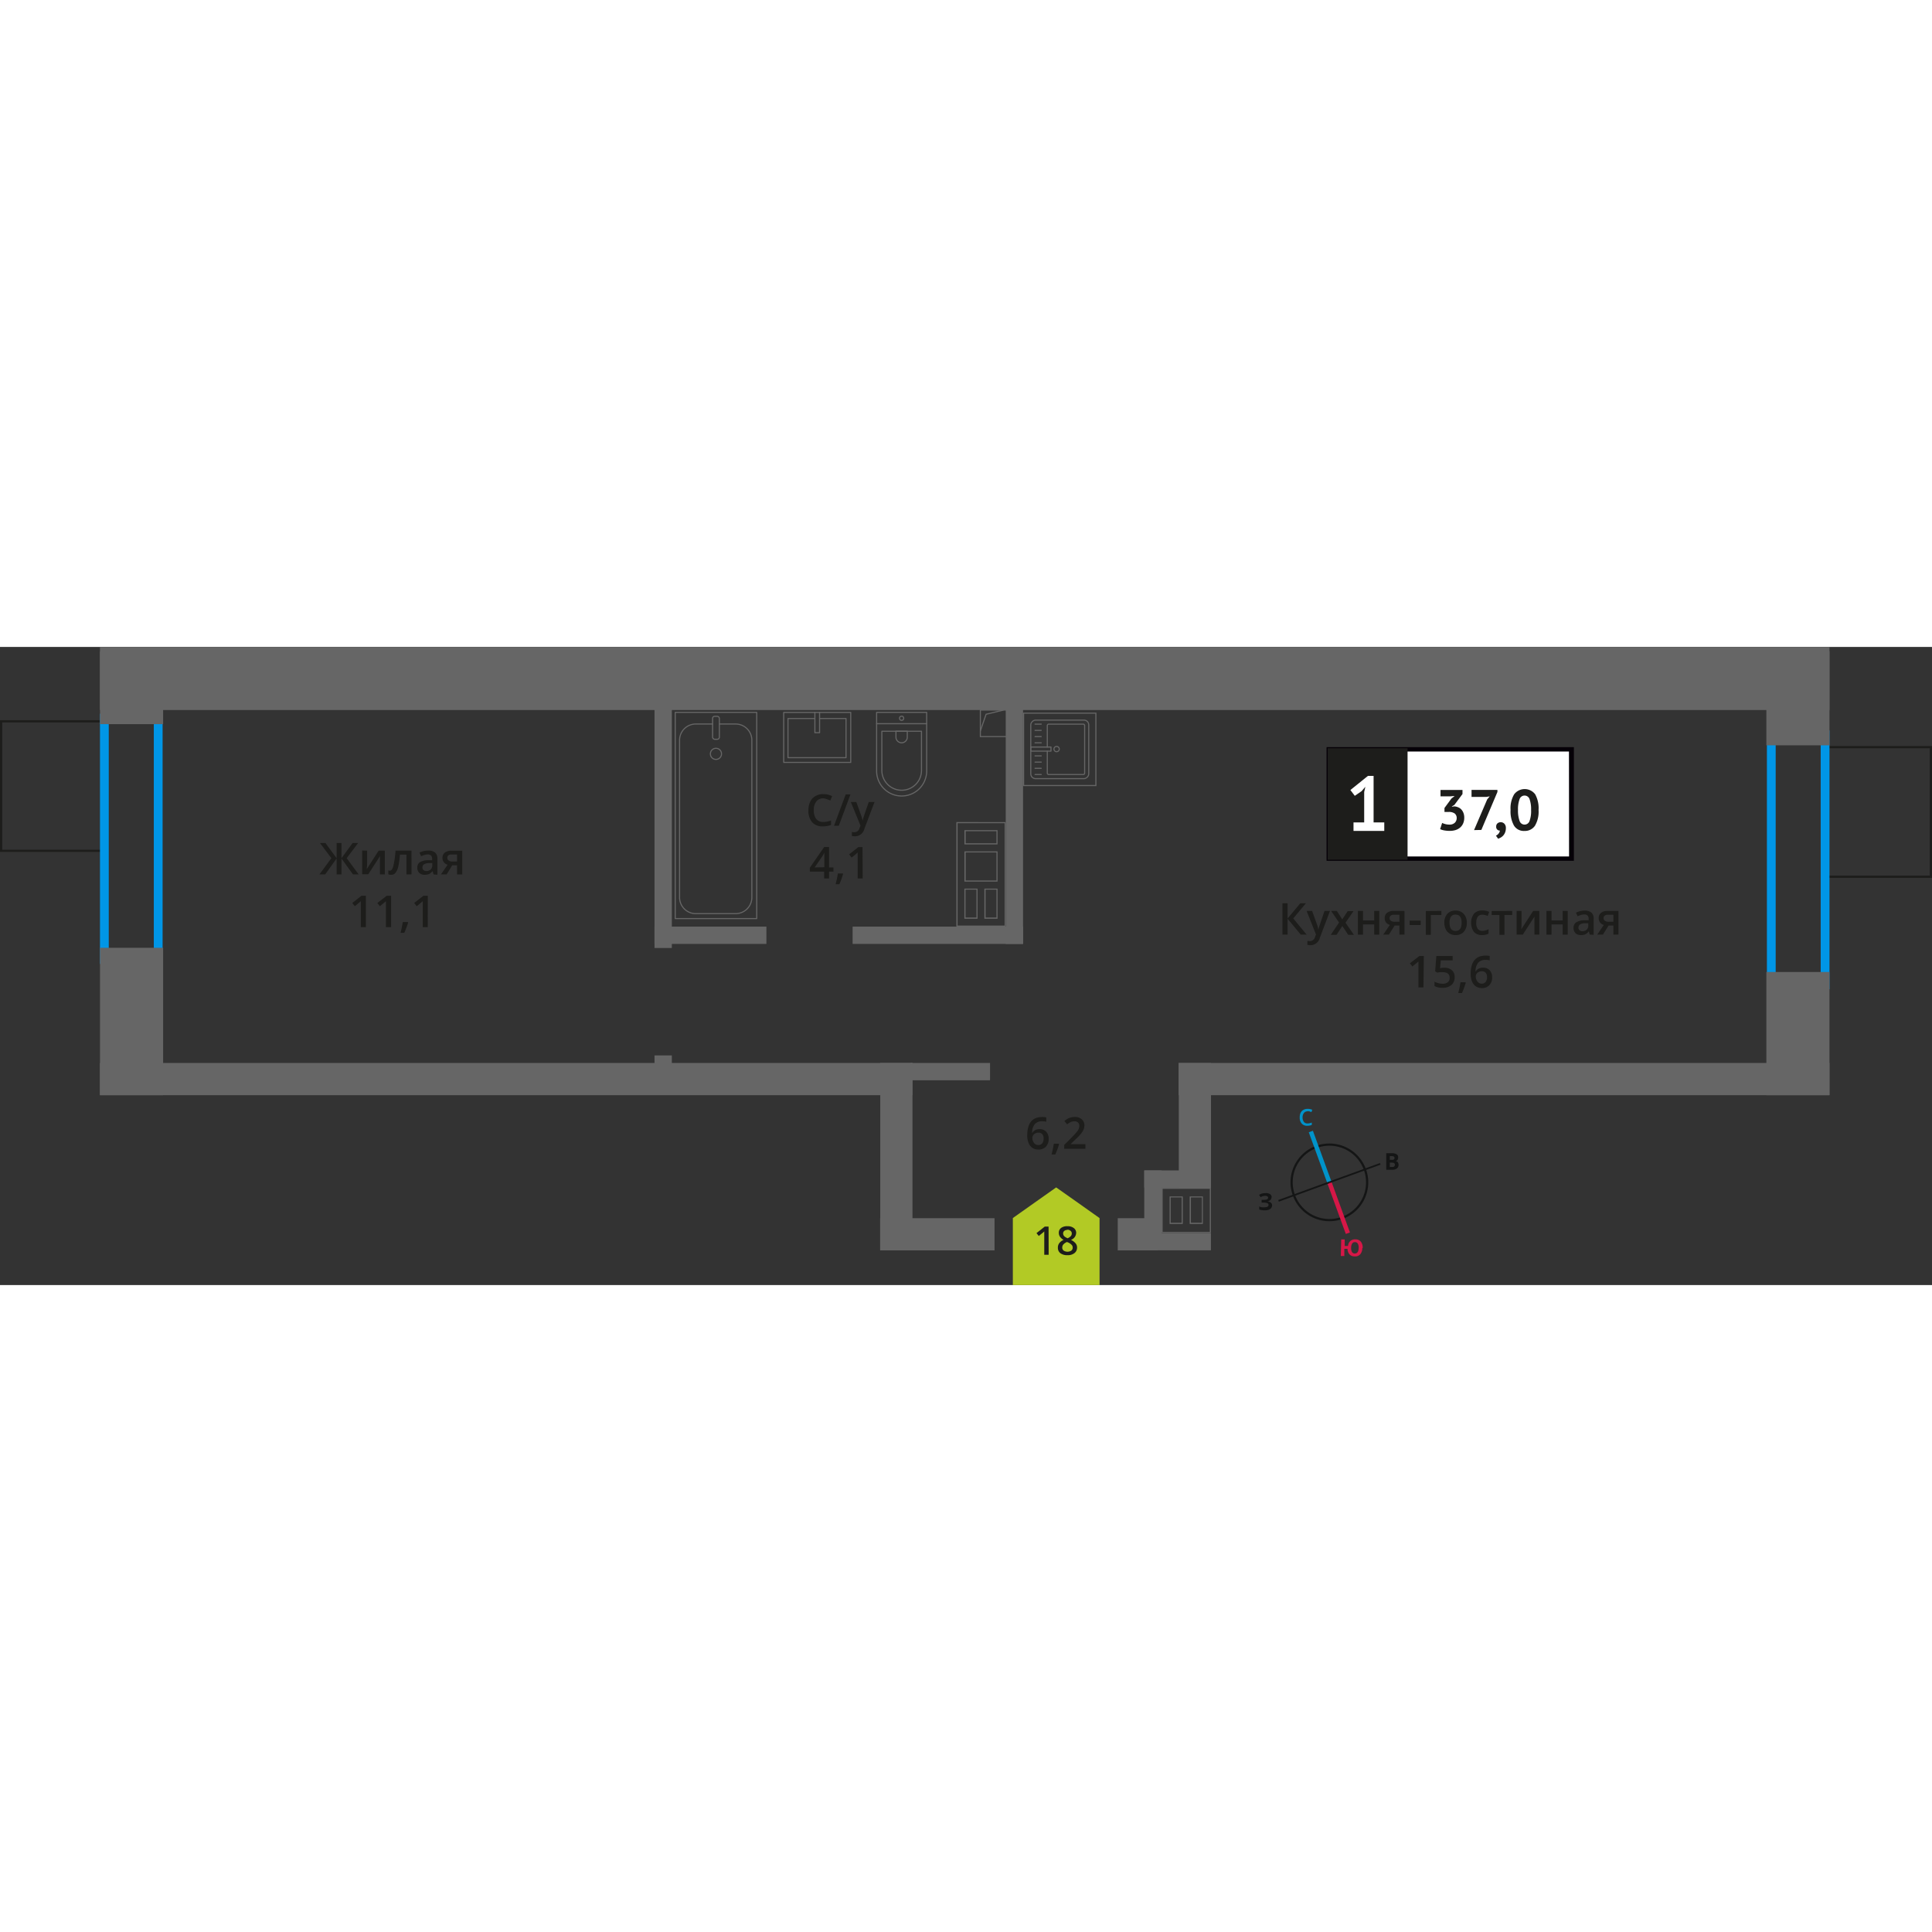 <svg xmlns="http://www.w3.org/2000/svg"   viewBox="0 0 439.64 145.21" width="200" height="200"><rect x="0" y="0" width="439.64" height="145.21" fill="#333333" stroke="none"/><defs><style>.cls-1,.cls-10,.cls-16,.cls-2,.cls-3,.cls-7{fill:none;}.cls-1{stroke:#141515;}.cls-1,.cls-10,.cls-2,.cls-3,.cls-7{stroke-miterlimit:10;}.cls-1,.cls-14,.cls-7{stroke-width:0.5px;}.cls-2{stroke:#0093ca;}.cls-3{stroke:#d61747;}.cls-4{fill:#141515;}.cls-5{fill:#0093ca;}.cls-6{fill:#d61747;}.cls-14,.cls-7{stroke:#1d1d1b;}.cls-8{fill:#0096e7;}.cls-9{fill:#666;}.cls-10,.cls-16{stroke:#666;stroke-width:0.25px;}.cls-11,.cls-14{fill:#1d1d1b;}.cls-12{fill:#fff;}.cls-13{fill:#050007;}.cls-14{stroke-miterlimit:22.93;}.cls-15{fill:#b2ca25;fill-rule:evenodd;}.cls-16{stroke-linecap:round;stroke-linejoin:round;}</style></defs><g id="walls"><path class="cls-1" d="M299.57,113.77a8.59,8.59,0,1,1-5.13,11,8.56,8.56,0,0,1,5.13-11Z"/><line class="cls-2" x1="298.29" y1="110.27" x2="302.51" y2="121.84"/><line class="cls-3" x1="306.72" y1="133.41" x2="302.51" y2="121.84"/><polygon class="cls-4" points="290.87 125.86 302.44 121.65 302.57 122.02 291 126.23 290.87 125.86"/><polygon class="cls-4" points="314.01 117.45 302.44 121.65 302.57 122.02 314.15 117.81 314.01 117.45"/><path class="cls-5" d="M297.52,105.68a1,1,0,0,0-.83.41,1.61,1.61,0,0,0-.28,1,1.67,1.67,0,0,0,.31,1,1,1,0,0,0,.86.34,1.78,1.78,0,0,0,.47-.06l.46-.13v.53a2.78,2.78,0,0,1-1,.19,1.59,1.59,0,0,1-1.28-.48,2,2,0,0,1-.47-1.42,2.42,2.42,0,0,1,.18-1,1.58,1.58,0,0,1,.61-.69,2,2,0,0,1,1-.26,2.47,2.47,0,0,1,1.07.22l-.2.53a2.66,2.66,0,0,0-.41-.16,1.76,1.76,0,0,0-.46-.06Z"/><path class="cls-6" d="M310,136.8a2.08,2.08,0,0,1-.48,1.41,1.5,1.5,0,0,1-1.26.48,1.59,1.59,0,0,1-1.16-.45,1.9,1.9,0,0,1-.46-1.27l-.73,0,0,1.63-.8,0,.09-3.78.8,0,0,1.49.75,0a1.71,1.71,0,0,1,.54-1.14,1.65,1.65,0,0,1,1.16-.36,1.52,1.52,0,0,1,1.23.54,2.11,2.11,0,0,1,.4,1.45Zm-2.54-.06a1.8,1.8,0,0,0,.19.95.76.76,0,0,0,.62.34c.58,0,.88-.4.9-1.25a1.67,1.67,0,0,0-.2-1,.71.71,0,0,0-.62-.34.76.76,0,0,0-.65.31,1.82,1.82,0,0,0-.24,1Z"/><path class="cls-4" d="M315.45,115.21h1.19a2.11,2.11,0,0,1,1.15.23.76.76,0,0,1,.37.73,1,1,0,0,1-.15.56.66.66,0,0,1-.43.25v0a.85.85,0,0,1,.51.3,1.05,1.05,0,0,1,.16.59,1,1,0,0,1-.37.8,1.63,1.63,0,0,1-1,.3h-1.43Zm.81,1.5h.46a.83.83,0,0,0,.47-.09.37.37,0,0,0,.14-.34.35.35,0,0,0-.15-.31.93.93,0,0,0-.51-.1h-.41Zm0,.63v1h.51a.8.8,0,0,0,.49-.12.52.52,0,0,0,.16-.39c0-.3-.22-.48-.66-.48Z"/><path class="cls-4" d="M289.34,125.25a.77.77,0,0,1-.27.6,1.14,1.14,0,0,1-.69.31h0a1.39,1.39,0,0,1,.8.29.76.76,0,0,1,.29.6,1,1,0,0,1-.42.84,2,2,0,0,1-1.17.31,3.59,3.59,0,0,1-1.34-.19v-.68a3,3,0,0,0,.57.18,4.3,4.3,0,0,0,.61,0c.63,0,.95-.18.95-.55a.41.41,0,0,0-.31-.39,2.58,2.58,0,0,0-.91-.13h-.36v-.62h.33a2.74,2.74,0,0,0,.88-.1.43.43,0,0,0,.27-.4.37.37,0,0,0-.18-.3.89.89,0,0,0-.52-.11,1.82,1.82,0,0,0-1,.31l-.36-.52a2.5,2.5,0,0,1,.7-.33,3.73,3.73,0,0,1,.79-.09,1.71,1.71,0,0,1,1,.24.83.83,0,0,1,.38.68Z"/></g><g id="bathroon"><rect class="cls-7" x="-2.58" y="19.75" width="29.48" height="23.82" transform="translate(-19.5 43.82) rotate(-90)"/><rect class="cls-7" x="412.74" y="25.64" width="29.48" height="23.82" transform="translate(389.93 465.03) rotate(-90)"/><path class="cls-8" d="M35,17.2V70.14H24.75V17.2H35m2-2H22.75V72.14H37V15.2Z"/><path class="cls-8" d="M414.31,21V75.88H404.07V21h10.24m2-2H402.07V77.88h14.24V19Z"/><rect class="cls-9" x="21.65" y="2.1" width="16.57" height="14.36" transform="translate(39.22 -20.65) rotate(90)"/><rect class="cls-9" x="13.16" y="78.05" width="33.54" height="14.36" transform="translate(115.17 55.3) rotate(90)"/><rect class="cls-9" x="398.43" y="4.51" width="21.39" height="14.36" transform="translate(420.82 -397.43) rotate(90)"/><rect class="cls-9" x="395.11" y="80.81" width="28.03" height="14.36" transform="translate(497.12 -321.14) rotate(90)"/><rect class="cls-9" x="22.75" width="393.56" height="14.36" transform="translate(439.06 14.36) rotate(-180)"/><rect class="cls-9" x="268.21" y="94.67" width="148.1" height="7.33"/><rect class="cls-9" x="22.75" y="94.67" width="184.88" height="7.33"/><rect class="cls-9" x="257.69" y="105.2" width="28.39" height="7.33" transform="translate(380.77 -163.01) rotate(90)"/><rect class="cls-9" x="200.29" y="129.96" width="26.03" height="7.33" transform="translate(426.6 267.28) rotate(-180)"/><rect class="cls-9" x="254.36" y="129.96" width="9.13" height="7.33" transform="translate(517.84 267.28) rotate(-180)"/><rect class="cls-9" x="183.13" y="111.83" width="41.65" height="7.33" transform="translate(319.47 -88.46) rotate(90)"/><rect class="cls-9" x="207.21" y="94.67" width="18.08" height="3.94"/><rect class="cls-9" x="194.02" y="63.64" width="38.78" height="3.94"/><rect class="cls-9" x="148.94" y="63.64" width="25.46" height="3.94"/><rect class="cls-9" x="122.42" y="38.06" width="56.98" height="3.94" transform="translate(190.94 -110.89) rotate(90)"/><rect class="cls-9" x="147.52" y="94.37" width="6.78" height="3.94" transform="translate(247.25 -54.57) rotate(90)"/><rect class="cls-9" x="202.81" y="37.59" width="56.04" height="3.94" transform="translate(270.39 -191.27) rotate(90)"/><path class="cls-9" d="M217.91,40.11h10.7v1.58h0v3.25h0v1.58h0V53.4h0V55h0v6.85h0V63.4h-10.7V61.83h0V55h0V53.4h0V44.94h0V40.11M227,44.94V41.69h-7.54v3.25H227m0,8.46V46.52h-7.54V53.4H227m-4.55,8.43V55h-3v6.85h3m4.55,0V55h-3v6.85h3m-9.37-22v2.08h0v2.75h0v2.08h0v6.38h0v2.08h0v6.35h0v2.07h11.2V61.58h0V55.23h0V53.15h0V46.77h0V44.69h0V41.94h0V39.86Zm9.12,4.83h-7V41.94h7v2.75Zm0,8.46h-7V46.77h7v6.38Zm-4.55,8.43h-2.49V55.23h2.49v6.35Zm4.55,0h-2.47V55.23h2.47v6.35Z"/><rect class="cls-9" x="260.39" y="119.12" width="15.16" height="3.94"/><rect class="cls-9" x="260.39" y="133.36" width="15.16" height="3.94"/><rect class="cls-9" x="253.76" y="125.75" width="17.2" height="3.94" transform="translate(390.08 -134.63) rotate(90)"/><path class="cls-9" d="M264.57,123.31H275.3v9.8H264.57v-9.8m4.58,8v-6.26h-3v6.26h3m4.57,0v-6.26h-3v6.26h3m-9.4-8.28v10.3h11.23v-10.3Zm4.58,8h-2.5v-5.76h2.5v5.76Zm4.57,0H271v-5.76h2.5v5.76Z"/><rect class="cls-10" x="223.09" y="14.36" width="6.04" height="6.04"/><polyline class="cls-10" points="223.09 19.1 224.39 15.32 228.34 14.37"/><path class="cls-11" d="M297.33,65.47H296L293,61.85v3.62h-1.17V58.33H293v3.46l2.89-3.46h1.28l-2.88,3.45Z"/><path class="cls-11" d="M297.33,60.07h1.25l1.1,3.06a6.28,6.28,0,0,1,.33,1.23h0a4.66,4.66,0,0,1,.16-.65c.08-.26.49-1.47,1.24-3.64h1.24l-2.31,6.12a2.19,2.19,0,0,1-2.1,1.68,3.65,3.65,0,0,1-.74-.08v-.91a2.61,2.61,0,0,0,.59.06,1.22,1.22,0,0,0,1.17-1l.2-.51Z"/><path class="cls-11" d="M304.71,62.71l-1.81-2.64h1.31L305.44,62l1.24-1.89H308l-1.82,2.64,1.91,2.76h-1.3l-1.33-2-1.33,2h-1.3Z"/><path class="cls-11" d="M310.16,60.07v2.17h2.55V60.07h1.15v5.4h-1.15V63.14h-2.55v2.33H309v-5.4Z"/><path class="cls-11" d="M316.05,65.47h-1.29l1.51-2.21a1.63,1.63,0,0,1-.86-.56,1.59,1.59,0,0,1-.31-1,1.46,1.46,0,0,1,.54-1.2,2.37,2.37,0,0,1,1.5-.43h2.46v5.4h-1.15V63.39h-1.09Zm.16-3.76a.7.7,0,0,0,.32.62,1.51,1.51,0,0,0,.85.21h1.07v-1.6H317.2a1.11,1.11,0,0,0-.73.2A.68.68,0,0,0,316.21,61.71Z"/><path class="cls-11" d="M320.77,63.28v-1h2.51v1Z"/><path class="cls-11" d="M328,60.07V61H325.6v4.5h-1.14v-5.4Z"/><path class="cls-11" d="M333.78,62.76a2.94,2.94,0,0,1-.68,2.06,2.41,2.41,0,0,1-1.89.75,2.57,2.57,0,0,1-1.34-.35,2.18,2.18,0,0,1-.89-1,3.29,3.29,0,0,1-.31-1.48,2.91,2.91,0,0,1,.67-2,2.45,2.45,0,0,1,1.9-.74,2.37,2.37,0,0,1,1.85.75A2.91,2.91,0,0,1,333.78,62.76Zm-3.93,0c0,1.24.46,1.87,1.38,1.87s1.37-.63,1.37-1.87-.46-1.85-1.38-1.85a1.18,1.18,0,0,0-1.05.48A2.45,2.45,0,0,0,329.85,62.76Z"/><path class="cls-11" d="M337.27,65.57a2.37,2.37,0,0,1-1.86-.72,3.61,3.61,0,0,1,0-4.15,2.48,2.48,0,0,1,1.93-.73,3.66,3.66,0,0,1,1.54.32l-.35.92a3.48,3.48,0,0,0-1.2-.28c-.94,0-1.4.62-1.4,1.86a2.17,2.17,0,0,0,.35,1.36,1.19,1.19,0,0,0,1,.46,3,3,0,0,0,1.45-.38v1a2.67,2.67,0,0,1-.66.26A4,4,0,0,1,337.27,65.57Z"/><path class="cls-11" d="M344.11,60.07V61h-1.76v4.5H341.2V61h-1.76v-.9Z"/><path class="cls-11" d="M346.24,60.07v2.77c0,.32,0,.79-.07,1.42l2.71-4.19h1.4v5.4h-1.11V62.75c0-.15,0-.39,0-.73s0-.58.05-.73l-2.7,4.18h-1.4v-5.4Z"/><path class="cls-11" d="M353.06,60.07v2.17h2.54V60.07h1.15v5.4H355.6V63.14h-2.54v2.33h-1.15v-5.4Z"/><path class="cls-11" d="M361.77,65.47l-.23-.75h0a2.33,2.33,0,0,1-.78.67,2.52,2.52,0,0,1-1,.18,1.74,1.74,0,0,1-1.24-.43,1.62,1.62,0,0,1-.45-1.22,1.43,1.43,0,0,1,.62-1.26,3.54,3.54,0,0,1,1.89-.46l.93,0v-.29a1.12,1.12,0,0,0-.24-.78,1,1,0,0,0-.75-.25,2.61,2.61,0,0,0-.79.12,6,6,0,0,0-.74.29l-.37-.82a4.51,4.51,0,0,1,1.95-.47,2.34,2.34,0,0,1,1.56.45,1.76,1.76,0,0,1,.52,1.41v3.64Zm-1.71-.78a1.46,1.46,0,0,0,1-.35,1.28,1.28,0,0,0,.37-1v-.47l-.69,0a2.41,2.41,0,0,0-1.18.27.84.84,0,0,0-.37.74.7.7,0,0,0,.22.56A.93.93,0,0,0,360.06,64.69Z"/><path class="cls-11" d="M364.75,65.47h-1.29l1.5-2.21a1.55,1.55,0,0,1-1.17-1.56,1.46,1.46,0,0,1,.55-1.2,2.32,2.32,0,0,1,1.49-.43h2.46v5.4h-1.15V63.39h-1.09Zm.16-3.76a.7.7,0,0,0,.32.62,1.49,1.49,0,0,0,.84.21h1.07v-1.6h-1.25a1.1,1.1,0,0,0-.72.2A.68.68,0,0,0,364.91,61.71Z"/><path class="cls-11" d="M323.92,77.47h-1.15V72.86c0-.55,0-1,0-1.31a3.49,3.49,0,0,1-.27.26l-1.1.9-.57-.73L323,70.33h1Z"/><path class="cls-11" d="M328.68,73a2.45,2.45,0,0,1,1.71.57,2,2,0,0,1,.63,1.56,2.29,2.29,0,0,1-.71,1.78,3,3,0,0,1-2,.65,3.81,3.81,0,0,1-1.88-.39v-1a3.92,3.92,0,0,0,.91.35,4.19,4.19,0,0,0,.95.12,1.77,1.77,0,0,0,1.18-.35,1.26,1.26,0,0,0,.41-1c0-.86-.54-1.28-1.63-1.28a4.43,4.43,0,0,0-.57,0c-.22,0-.42.07-.59.11l-.51-.3.27-3.49h3.71v1h-2.7l-.16,1.77.42-.07A3.47,3.47,0,0,1,328.68,73Z"/><path class="cls-11" d="M333.54,76.42a17,17,0,0,1-.86,2.34h-.84c.22-.88.39-1.7.5-2.45h1.13Z"/><path class="cls-11" d="M334.66,74.43c0-2.8,1.14-4.19,3.41-4.19a4,4,0,0,1,.91.08v1a2.81,2.81,0,0,0-.86-.11,2.24,2.24,0,0,0-1.72.61,3,3,0,0,0-.63,2h.06a1.56,1.56,0,0,1,.65-.62,2.1,2.1,0,0,1,1-.21,2,2,0,0,1,1.52.59,2.33,2.33,0,0,1,.54,1.62,2.42,2.42,0,0,1-.63,1.77,2.25,2.25,0,0,1-1.71.66,2.41,2.41,0,0,1-1.33-.37,2.44,2.44,0,0,1-.88-1.08A4.29,4.29,0,0,1,334.66,74.43Zm2.49,2.19a1.13,1.13,0,0,0,.91-.38,1.69,1.69,0,0,0,.32-1.09,1.46,1.46,0,0,0-.3-1,1.13,1.13,0,0,0-.9-.35,1.39,1.39,0,0,0-.68.16,1.24,1.24,0,0,0-.5.43,1.06,1.06,0,0,0-.18.57,1.87,1.87,0,0,0,.37,1.16A1.18,1.18,0,0,0,337.15,76.62Z"/><rect class="cls-12" x="302.37" y="23.3" width="54.7" height="24.87"/><path class="cls-13" d="M357.06,23.8H303V47.68h54.1Zm-54.64-1h55.73V48.66H301.87V22.81Z"/><rect class="cls-14" x="302.37" y="23.3" width="17.68" height="24.87"/><path class="cls-11" d="M329.82,40.43a1.71,1.71,0,0,0,1.24-.43,1.46,1.46,0,0,0,.42-1,1.32,1.32,0,0,0-.44-1.09,2.23,2.23,0,0,0-1.4-.36h-.94v-.9l1.58-2.15.74-.59L330,34H327.8V32.54h5v.93l-1.84,2.47-.57.35v.07l.55-.08a2.64,2.64,0,0,1,.87.21,2,2,0,0,1,.71.48,2.35,2.35,0,0,1,.49.79,2.86,2.86,0,0,1,.19,1.09,3.19,3.19,0,0,1-.26,1.33,2.64,2.64,0,0,1-.7.94,3,3,0,0,1-1.05.56,4.54,4.54,0,0,1-1.3.18,6.88,6.88,0,0,1-1.18-.1,3.6,3.6,0,0,1-1-.3l.46-1.41a4.15,4.15,0,0,0,.75.27A3.74,3.74,0,0,0,329.82,40.43Z"/><path class="cls-11" d="M335.43,41.68l3-7L339,34l-.79.13h-3.35v-1.6h5.89V33l-3.66,8.64Z"/><path class="cls-11" d="M340.47,40.85a.89.89,0,0,1,.3-.71,1.16,1.16,0,0,1,1.58.11,1.41,1.41,0,0,1,.32,1,2.56,2.56,0,0,1-.19,1,2.27,2.27,0,0,1-.45.71,2.57,2.57,0,0,1-.57.44,3.13,3.13,0,0,1-.56.24l-.49-.7a1.52,1.52,0,0,0,.61-.47,1.3,1.3,0,0,0,.29-.69.75.75,0,0,1-.57-.19A.85.85,0,0,1,340.47,40.85Z"/><path class="cls-11" d="M343.74,37.1a6.24,6.24,0,0,1,.82-3.57,3,3,0,0,1,4.78,0,6.59,6.59,0,0,1,.77,3.58,6.28,6.28,0,0,1-.83,3.59,2.75,2.75,0,0,1-2.37,1.17,2.62,2.62,0,0,1-2.4-1.23A6.63,6.63,0,0,1,343.74,37.1Zm1.69,0a6.9,6.9,0,0,0,.35,2.46,1.19,1.19,0,0,0,2.27.07,6.54,6.54,0,0,0,.36-2.53,6.81,6.81,0,0,0-.34-2.44,1.2,1.2,0,0,0-2.29,0A6.71,6.71,0,0,0,345.43,37.1Z"/><path class="cls-12" d="M308,39.93h2.43V33l.27-1.19-.85,1-1.56,1.07-1-1.32,4-3.22h1.28V39.93H315v1.93h-7Z"/><path class="cls-11" d="M75.41,48.07l-2.6-3.45h1.25l2.54,3.46V44.62h1.1v3.46l2.54-3.46h1.25l-2.6,3.45,2.72,3.69H80.32L77.7,48.14v3.62H76.6V48.14L74,51.76H72.69Z"/><path class="cls-11" d="M83.54,46.36v2.77c0,.32,0,.79-.08,1.42l2.71-4.19h1.4v5.4H86.46V49c0-.15,0-.39,0-.73s0-.58.05-.73l-2.7,4.18h-1.4v-5.4Z"/><path class="cls-11" d="M93.64,51.76H92.49v-4.5H91A19.08,19.08,0,0,1,90.63,50,3.63,3.63,0,0,1,90,51.4a1.2,1.2,0,0,1-1,.45,1.65,1.65,0,0,1-.63-.11v-.9a.92.92,0,0,0,.36.07c.34,0,.6-.37.79-1.12A20.45,20.45,0,0,0,90,46.36h3.63Z"/><path class="cls-11" d="M98.66,51.76,98.43,51h0a2.22,2.22,0,0,1-.78.67,2.52,2.52,0,0,1-1,.18,1.74,1.74,0,0,1-1.24-.43,1.62,1.62,0,0,1-.45-1.22A1.43,1.43,0,0,1,95.52,49a3.59,3.59,0,0,1,1.89-.46l.93,0v-.29a1.08,1.08,0,0,0-.24-.77,1,1,0,0,0-.75-.26,2.61,2.61,0,0,0-.79.12,5.29,5.29,0,0,0-.73.29l-.38-.82a4.51,4.51,0,0,1,2-.47,2.34,2.34,0,0,1,1.56.45,1.76,1.76,0,0,1,.52,1.41v3.64ZM97,51a1.46,1.46,0,0,0,1-.35,1.27,1.27,0,0,0,.37-1v-.47l-.69,0a2.41,2.41,0,0,0-1.18.27.84.84,0,0,0-.37.74.7.7,0,0,0,.22.56A.93.93,0,0,0,97,51Z"/><path class="cls-11" d="M101.64,51.76h-1.29l1.51-2.21A1.55,1.55,0,0,1,100.68,48a1.46,1.46,0,0,1,.55-1.2,2.32,2.32,0,0,1,1.49-.43h2.47v5.4H104V49.68h-1.09ZM101.8,48a.69.69,0,0,0,.32.62,1.49,1.49,0,0,0,.84.21H104v-1.6h-1.25a1.1,1.1,0,0,0-.72.2A.68.68,0,0,0,101.8,48Z"/><path class="cls-11" d="M83.26,63.76H82.11V59.15c0-.55,0-1,0-1.31a3.71,3.71,0,0,1-.28.26l-1.09.9-.58-.73,2.1-1.65h1Z"/><path class="cls-11" d="M89,63.76H87.82V59.15c0-.55,0-1,0-1.31a3.71,3.71,0,0,1-.28.26l-1.1.9-.57-.73L88,56.62H89Z"/><path class="cls-11" d="M92.88,62.71A18.47,18.47,0,0,1,92,65.05h-.85a22.73,22.73,0,0,0,.5-2.45H92.8Z"/><path class="cls-11" d="M97.34,63.76H96.2V59.15c0-.55,0-1,0-1.31a3.71,3.71,0,0,1-.28.26l-1.1.9-.57-.73,2.1-1.65h1Z"/><path class="cls-11" d="M187.35,34.45a1.93,1.93,0,0,0-1.58.71,3,3,0,0,0-.58,2,3.13,3.13,0,0,0,.55,2,2,2,0,0,0,1.61.67,4.31,4.31,0,0,0,.88-.09,8.2,8.2,0,0,0,.88-.23v1a5.37,5.37,0,0,1-1.9.32,3.05,3.05,0,0,1-2.41-.95,4,4,0,0,1-.84-2.72,4.44,4.44,0,0,1,.41-1.95,2.85,2.85,0,0,1,1.18-1.27,3.52,3.52,0,0,1,1.81-.45,4.44,4.44,0,0,1,2,.46l-.42,1a7.52,7.52,0,0,0-.76-.3A2.7,2.7,0,0,0,187.35,34.45Z"/><path class="cls-11" d="M193.53,33.55l-2.66,7.14h-1.08l2.66-7.14Z"/><path class="cls-11" d="M193.61,35.29h1.25l1.1,3.06a6.67,6.67,0,0,1,.33,1.23h0a5,5,0,0,1,.16-.65c.08-.25.49-1.47,1.24-3.64H199l-2.31,6.12a2.19,2.19,0,0,1-2.1,1.68,3.05,3.05,0,0,1-.74-.08V42.1a2.61,2.61,0,0,0,.59.06,1.22,1.22,0,0,0,1.17-1l.2-.51Z"/><path class="cls-11" d="M189.66,51.13h-1v1.56h-1.12V51.13h-3.26v-.88l3.26-4.72h1.12v4.65h1Zm-2.08-1V48.39c0-.64,0-1.16,0-1.57h0a5.36,5.36,0,0,1-.43.78l-1.77,2.58Z"/><path class="cls-11" d="M191.85,51.64A17.41,17.41,0,0,1,191,54h-.85a22.42,22.42,0,0,0,.51-2.45h1.12Z"/><path class="cls-11" d="M196.31,52.69h-1.14V48.08c0-.55,0-1,0-1.31a3.71,3.71,0,0,1-.28.26c-.11.1-.47.4-1.1.9l-.57-.73,2.1-1.65h.95Z"/><path class="cls-11" d="M233.76,111.16c0-2.8,1.13-4.19,3.41-4.19a4.66,4.66,0,0,1,.91.08v1a3.21,3.21,0,0,0-.86-.11,2.23,2.23,0,0,0-1.72.62,2.92,2.92,0,0,0-.63,2h.06a1.57,1.57,0,0,1,.64-.61,2.05,2.05,0,0,1,1-.22,2,2,0,0,1,1.51.59,2.34,2.34,0,0,1,.55,1.62,2.47,2.47,0,0,1-.63,1.78,2.28,2.28,0,0,1-1.71.65,2.26,2.26,0,0,1-2.21-1.45A4.29,4.29,0,0,1,233.76,111.16Zm2.49,2.19a1.15,1.15,0,0,0,.91-.38,1.67,1.67,0,0,0,.32-1.09,1.46,1.46,0,0,0-.3-1,1.13,1.13,0,0,0-.9-.35,1.46,1.46,0,0,0-.69.16,1.23,1.23,0,0,0-.49.44,1,1,0,0,0-.18.56,1.79,1.79,0,0,0,.37,1.16A1.18,1.18,0,0,0,236.25,113.35Z"/><path class="cls-11" d="M241,113.15a16.12,16.12,0,0,1-.86,2.34h-.85a22.91,22.91,0,0,0,.51-2.45h1.12Z"/><path class="cls-11" d="M247,114.2h-4.83v-.87l1.84-1.85c.54-.56.9-1,1.08-1.18a3,3,0,0,0,.39-.66,1.84,1.84,0,0,0,.12-.66,1,1,0,0,0-.29-.76,1.11,1.11,0,0,0-.81-.28,2.17,2.17,0,0,0-.79.15,3.5,3.5,0,0,0-.88.55l-.62-.76a4,4,0,0,1,1.15-.71,3.44,3.44,0,0,1,1.2-.21,2.37,2.37,0,0,1,1.6.52,1.76,1.76,0,0,1,.6,1.4,2.39,2.39,0,0,1-.18.92,3.53,3.53,0,0,1-.53.89,12.15,12.15,0,0,1-1.19,1.25l-1.24,1.2v0H247Z"/><polygon class="cls-15" points="250.21 129.96 250.2 129.96 245.28 126.47 240.34 122.99 235.41 126.47 230.48 129.96 230.48 129.96 230.48 129.96 230.48 145.21 250.21 145.21 250.21 129.96 250.21 129.96"/><path class="cls-11" d="M238.63,138.32h-1v-4.14c0-.5,0-.89,0-1.18a3,3,0,0,1-.25.23l-1,.81-.52-.65,1.89-1.49h.86Z"/><path class="cls-11" d="M242.91,131.82a2.24,2.24,0,0,1,1.44.42,1.34,1.34,0,0,1,.54,1.12,1.77,1.77,0,0,1-1.19,1.57,3,3,0,0,1,1.07.8,1.46,1.46,0,0,1,.32.93,1.55,1.55,0,0,1-.58,1.27,2.42,2.42,0,0,1-1.58.48,2.61,2.61,0,0,1-1.63-.45,1.51,1.51,0,0,1-.57-1.27,1.65,1.65,0,0,1,.3-1,2.45,2.45,0,0,1,1-.76,2.41,2.41,0,0,1-.84-.74,1.61,1.61,0,0,1-.25-.88,1.33,1.33,0,0,1,.55-1.12A2.27,2.27,0,0,1,242.91,131.82Zm-1.19,4.84a.87.87,0,0,0,.32.71,1.63,1.63,0,0,0,1.75,0,.86.86,0,0,0,.31-.71.88.88,0,0,0-.29-.65,2.5,2.5,0,0,0-.87-.54l-.13-.06a2.19,2.19,0,0,0-.84.56A1.06,1.06,0,0,0,241.72,136.66Zm1.18-4a1.08,1.08,0,0,0-.71.22.71.71,0,0,0-.27.59.92.92,0,0,0,.1.41,1.23,1.23,0,0,0,.28.33,4.32,4.32,0,0,0,.63.35,2,2,0,0,0,.74-.49.87.87,0,0,0,.22-.6.71.71,0,0,0-.27-.59A1.09,1.09,0,0,0,242.9,132.61Z"/><rect class="cls-16" x="153.65" y="14.89" width="18.55" height="46.92"/><rect class="cls-16" x="162.15" y="15.78" width="1.55" height="5.24" rx="0.49"/><path class="cls-16" d="M162.15,17.54h-3.83a3.69,3.69,0,0,0-3.68,3.69V57a3.69,3.69,0,0,0,3.68,3.69h9.08A3.69,3.69,0,0,0,171.09,57V21.23a3.69,3.69,0,0,0-3.69-3.69h-3.71"/><circle class="cls-16" cx="162.92" cy="24.33" r="1.27"/><path class="cls-16" d="M195.66,18.7H209a5.69,5.69,0,0,1,5.69,5.69v0A5.69,5.69,0,0,1,209,30.09H195.66a0,0,0,0,1,0,0V18.7A0,0,0,0,1,195.66,18.7Z" transform="translate(229.57 -180.77) rotate(90)"/><path class="cls-16" d="M198.46,21.39h8.91a4.51,4.51,0,0,1,4.51,4.51v0a4.51,4.51,0,0,1-4.51,4.51h-8.91a0,0,0,0,1,0,0v-9a0,0,0,0,1,0,0Z" transform="translate(231.08 -179.27) rotate(90)"/><path class="cls-16" d="M203.85,19.22h1.34a1.29,1.29,0,0,1,1.29,1.29v0a1.29,1.29,0,0,1-1.29,1.29h-1.34a0,0,0,0,1,0,0V19.22a0,0,0,0,1,0,0Z" transform="translate(225.68 -184.67) rotate(90)"/><circle class="cls-16" cx="205.17" cy="16.23" r="0.48"/><line class="cls-16" x1="199.48" y1="17.47" x2="210.86" y2="17.47"/><rect class="cls-16" x="180.28" y="12.96" width="11.38" height="15.25" transform="translate(206.55 -165.38) rotate(90)"/><polyline class="cls-16" points="186.5 14.89 186.5 19.51 185.43 19.51 185.43 14.89"/><polyline class="cls-16" points="186.5 16.29 192.52 16.29 192.52 25.2 179.31 25.2 179.31 16.29 185.43 16.29"/><rect class="cls-16" x="234.49" y="16.71" width="13.32" height="13.19" rx="1.09" transform="translate(217.85 264.46) rotate(-90)"/><path class="cls-16" d="M238.32,22.78V17.89a.32.32,0,0,1,.32-.32h7.86a.33.33,0,0,1,.32.32V28.72a.32.32,0,0,1-.32.31h-7.86a.31.31,0,0,1-.32-.31v-5"/><circle class="cls-16" cx="240.44" cy="23.24" r="0.6"/><rect class="cls-16" x="236.4" y="20.93" width="0.93" height="4.61" transform="translate(213.62 260.11) rotate(-90)"/><line class="cls-16" x1="235.53" y1="29.03" x2="236.94" y2="29.03"/><line class="cls-16" x1="235.53" y1="27.62" x2="236.94" y2="27.62"/><line class="cls-16" x1="235.53" y1="26.21" x2="236.94" y2="26.21"/><line class="cls-16" x1="235.53" y1="24.79" x2="236.94" y2="24.79"/><line class="cls-16" x1="235.53" y1="21.81" x2="236.94" y2="21.81"/><line class="cls-16" x1="235.53" y1="20.4" x2="236.94" y2="20.4"/><line class="cls-16" x1="235.53" y1="18.99" x2="236.94" y2="18.99"/><line class="cls-16" x1="235.53" y1="17.57" x2="236.94" y2="17.57"/><path class="cls-9" d="M249.25,15.2V31.41h-16.2V15.2h16.2m.25-.25H232.8V31.66h16.7V15Z"/></g></svg>